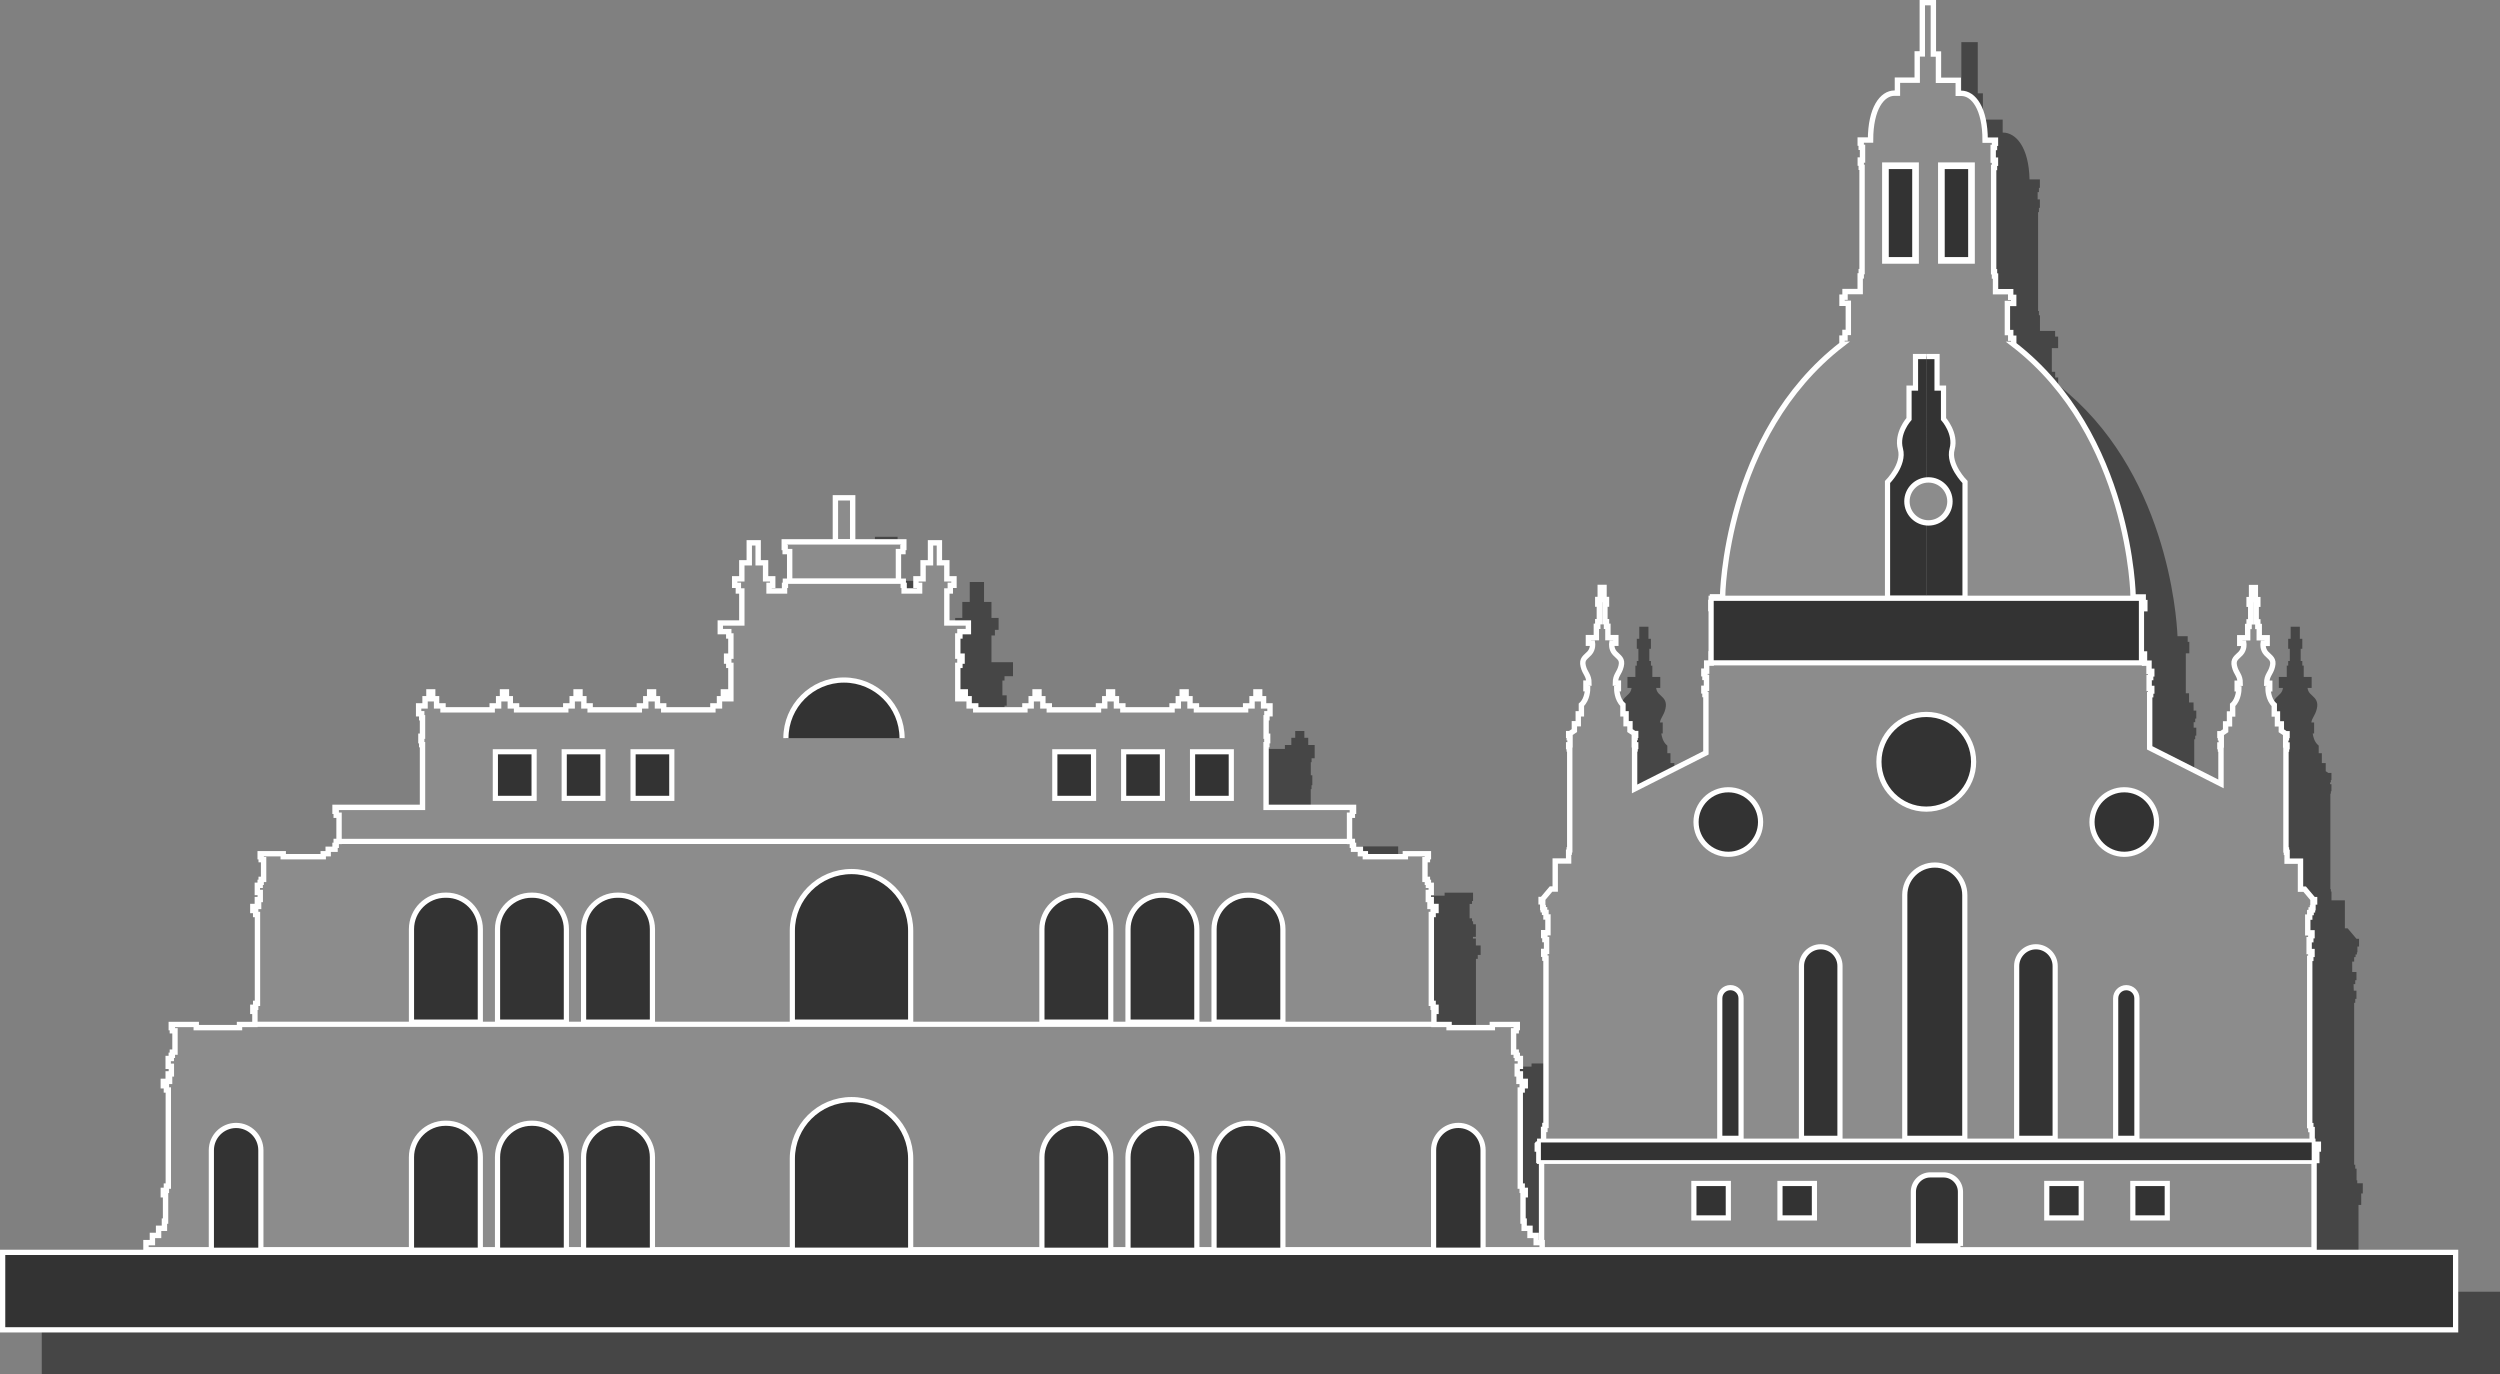 <?xml version="1.0" encoding="UTF-8"?>
<svg xmlns="http://www.w3.org/2000/svg" id="Layer_2" width="598.76" height="329.13" viewBox="0 0 598.76 329.13">
  <rect x="0" y="0" width="598.76" height="329.13" fill="#808080" stroke="none"/>
  <defs>
    <style>.cls-1{fill:#8c8c8c;stroke-width:1.29px;}.cls-1,.cls-2,.cls-3,.cls-4,.cls-5,.cls-6{stroke:#fff;stroke-miterlimit:10;}.cls-2{stroke-width:.92px;}.cls-2,.cls-3,.cls-4,.cls-5,.cls-6{fill:#333;}.cls-3{stroke-width:1.26px;}.cls-4{stroke-width:1.6px;}.cls-7{opacity:.45;}.cls-5{stroke-width:1.6px;}.cls-6{stroke-width:1.24px;}</style>
  </defs>
  <g id="New">
    <path class="cls-7" d="M564.87,309.32v-20.74h.65v-2.74h.38v-2.44h-1.33v-.71h-.16v-2.79h-.32v-.95h-.26v-38.77h.26v-.95h.29v-1.97h-.64l-.05-1.55h.4v-.95h.29v-1.97h-1.02v-2.48h.47v-1.07l.34-.02v-.62h.32v-.51h.12v-1.39h.39v-1.85h-.61l-2.12-2.51h-.66v-6.71h-3.21v-2.11h-.15v-.57h-.12v-22.87h.12v-.57h.14v-1.7h-.33v-.42h.19v-.57h.14v-1.7h-.74l-.63-.42v-1.94h-.93v-2.37h-.75v-1.81l-.21-.19c-.84-.75-1.13-1.98-1.23-2.73h.34v-2.63h-.67c.09-.58.3-.96.55-1.41.26-.48.56-1.01.76-1.84.43-1.77-.35-2.49-1.09-3.18-.17-.16-.36-.33-.55-.53-.39-.42-.53-.93-.57-1.31h.98v-2.63h-1.9v-2.71h-.34v-1.11h-.39v-2.92h.39v-2.4h-.59v-2.89h-2.2v2.89h-.59v2.4h.39v2.92h-.39v1.11h-.34v2.71h-1.9v2.63h.98c-.04.38-.18.89-.57,1.31-.19.2-.37.37-.54.53-.75.69-1.52,1.41-1.09,3.18.2.82.5,1.36.76,1.84.25.45.46.83.55,1.41h-.67v2.63h.34c-.1.75-.39,1.97-1.23,2.73l-.21.19v1.81h-.75v2.37h-.93v1.94l-.63.42h-.74v1.7h.14v.57h.19v.42h-.33v1.7h.14v.57h.12v6.66l-15.79-7.99v-11.69h.23v-.87h.26v-1.91h-.63v-1.31h.37v-.87h.26v-1.91h-.64l-.02-1.95h-1.08v-2.21h-.77v-9.55h.84v-2.76h-.39v-1.35h-2.44c-.22-5.13-2.7-39.93-28.58-60.15v-1.82h-.72v-1.35h-.8v-5.68h1.51v-2.76h-.72v-1.35h-3.63v-3.75h-.25v-1.02h-.2v-23.69h.2v-1.02h.23v-2.02h-.54v-1.75h.31v-1.02h.23v-2.02h-2.48c-.16-7.75-3.28-11.22-6.37-11.22h-.06v-3.11h-4.74v-6.29h-1.23v-12.27h-3.93v12.27h-1.22v6.29h-4.74v3.11h-.06c-3.09,0-6.21,3.48-6.37,11.22h-2.48v2.02h.23v1.02h.32v1.75h-.54v2.02h.23v1.02h.2v23.69h-.2v1.02h-.25v3.75h-3.63v1.35h-.72v2.76h1.51v5.68h-.8v1.35h-.72v1.82c-25.88,20.22-28.36,55.02-28.58,60.15h-2.44v.35h-.29v1h-.1v2.76h.1v9.55h-.03v2.21h-1.08v1.95h-.67v1.91h.26v.87h.37v1.31h-.63v1.91h.26v.87h.23v12.93l-15.79,7.99v-7.9h.12v-.57h.14v-1.7h-.33v-.42h.19v-.57h.14v-1.7h-.74l-.63-.42v-1.94h-.93v-2.37h-.75v-1.81l-.21-.19c-.84-.75-1.13-1.98-1.23-2.73h.34v-2.63h-.67c.09-.58.3-.96.55-1.41.26-.47.56-1.01.76-1.84.43-1.77-.35-2.49-1.09-3.18-.17-.16-.36-.33-.55-.53-.39-.42-.53-.93-.57-1.31h.98v-2.63h-1.9v-2.71h-.34v-1.11h-.38v-2.92h.38v-2.4h-.59v-2.89h-2.2v2.89h-.59v2.4h.38v2.92h-.38v1.11h-.34v2.71h-1.9v2.63h.98c-.04.38-.18.89-.57,1.31-.19.2-.37.37-.54.53-.75.69-1.52,1.41-1.09,3.18.2.82.5,1.36.76,1.84.25.45.46.83.55,1.41h-.67v2.63h.35c-.1.75-.39,1.97-1.23,2.73l-.21.19v1.81h-.75v2.37h-.93v1.94l-.63.42h-.74v1.7h.14v.57h.19v.42h-.33v1.7h.14v.57h.12v22.87h-.12v.57h-.15v2.11h-3.21v6.71h-.66l-2.12,2.51h-.61v1.85h.39v1.39h.12v.51h.32v.62h.34v1.09h.47v2.48h-1.02v1.97h.29v.95h.4v1.55h-.69v1.97h.29v.95h.26v38.77h-.26v.95h-.32v2.79h-.89v.71h-.59v2.44h.38v2.74h.21v.18h.44v18.2s0,0,0,0v-1.72h-1.48v-1.71h-1.4v-1.72h-.27v-5.02h.54v-2.34h-.74v-1.02h-.46v-21.73h.46v-1.02h.74v-2.34h-1.17v-1.8h-.76v-.53h.76v-3.16h-.74v-.76h-.26v-.76h-.63v-3.82h.63v-.76h.26v-2.05h-7.26v.76h-9.07v-.76h-3.63v-1.85h.5v-2.26h-.64l-.04-.95h-.43v-19.99h.43v-.95h.69v-2.26h-1.14v-1.66h-.7v-.4h.7v-3.02h-.64l-.04-.71h-.24v-.71h-.58v-3.44h.58v-.71h.24v-1.99h-6.81v.71h-8.29v-.71h-1.19v-1.07h-1.64v-.94h-.28v-.94h-.64l-.04-4.98h.68v-.94h.28v-2.22h-20.94v-13.71h.19v-.95h.19v-2.37h-.37v-3.13h.19v-.95h.74v-3.18h-1.54v-1.71h-.93v-1.64h-2.19v1.64h-.93v1.71h-1.54v.95h-10.49v-.95h-1.54v-1.07l-.04-.64h-.89v-.99l-.04-.64h-2.19v1.64h-.93v1.71h-1.5v.95h-10.49v-.95h-1.54v-1.07l-.04-.64h-.89v-.99l-.04-.64h-2.19v1.64h-.93v1.71h-1.5v.95h-10.49v-.95h-1.54v-1.07l-.04-.64h-.89v-.99l-.04-.64h-2.19v1.64h-.93v1.71h-1.5v.95h-10.49v-.95h-1.58v-1.71h-.92v-1.64h-1.81v-5.07h.51v-1.03h.52v-2.47h-1.03v-3.54h.51v-1.04h2.03v-3.36h-5.16v-6.39h.83v-1.35h.88v-2.85h-1.71v-3.84h-1.78v-4.78h-3.42v4.78h-1.78v3.84h-1.71v2.85h.88v.06h-2.42v-1.35h-.21v-.99h-1.08v-5.83h1.08v-.99h.21v-2.64h-12.25v-10.54h-5.43v10.54h-12.25v2.64h.21v.99h1.08v5.83h-1.08v.99h-.21v1.35h-2.42v-.06h.88v-2.85h-1.71v-3.84h-1.78v-4.78h-3.42v4.78h-1.78v3.84h-1.71v2.85h.88v1.35h.83v6.39h-5.16v3.36h2.03v1.04h.51v3.54h-1.03v2.47h.52v1.03h.51v5.07h-1.8v1.64h-.93v1.71h-1.58v.95h-10.49v-.95h-1.5v-1.07l-.04-.64h-.89v-.99l-.04-.64h-2.19v1.64h-.93v1.71h-1.54v.95h-10.49v-.95h-1.5v-1.07l-.04-.64h-.89v-.99l-.04-.64h-2.19v1.64h-.93v1.71h-1.54v.95h-10.49v-.95h-1.5v-1.07l-.04-.64h-.89v-.99l-.04-.64h-2.19v1.64h-.93v1.71h-1.54v.95h-10.49v-.95h-1.54v-1.71h-.93v-1.64h-2.19v1.64h-.93v1.71h-1.54v3.18h.74v.95h.19v3.13h-.38v2.37h.19v.95h.19v13.71h-20.94v2.22h.28v.94h.64l.04,4.98h-.68v.94h-.28v.94h-1.64v1.07h-1.19v.71h-8.29v-.71h-6.81v1.99h.24v.71h.58v3.44h-.58v.71h-.24v.71h-.68v3.02h.7v.4h-.7v1.66h-1.08v2.26h.64l.04.95h.43v19.99h-.43v.95h-.68v2.26h.5v1.85h-3.69v.76h-9.07v-.76h-7.26v2.05h.26v.76h.63v3.82h-.63v.76h-.26v.76h-.74v3.16h.76v.53h-.76v1.8h-1.17v2.34h.74v1.02h.46v21.73h-.46v1.02h-.74v2.34h.54v5.02h-.27v1.72h-1.4v1.71h-1.48v1.72h-1.43v2.36H10v19.81h588.76v-19.81h-33.89Z"></path>
    <path class="cls-1" d="M368.18,274.05v1.15s.38,0,.38,0v2.74s.65,0,.65,0v.4s0,1.6,0,1.6v.39s0,1.6,0,1.6v.4s0,1.6,0,1.6v.39s0,1.6,0,1.6v.4s0,1.6,0,1.6v.4s0,1.6,0,1.6v.4s0,1.6,0,1.6v.4s0,1.6,0,1.6v.4s0,1.6,0,1.6v.39s0,1.6,0,1.6v.4s0,1.03,0,1.03h15.86s12.2,0,12.2,0h.91s11.14,0,11.14,0h4.62s7.58,0,7.58,0h4.4s11.84,0,11.84,0h5.96s5.5,0,5.5,0h.52s23.96,0,23.96,0h.52s5.5,0,5.5,0h5.96s11.84,0,11.84,0h4.4s7.58,0,7.58,0h4.62s11.14,0,11.14,0h.91s12.2,0,12.2,0h15.86s0-1.03,0-1.03v-.4s0-1.6,0-1.6v-.39s0-1.6,0-1.6v-.4s0-1.6,0-1.6v-.4s0-1.6,0-1.6v-.4s0-1.6,0-1.6v-.4s0-1.6,0-1.6v-.4s0-1.6,0-1.6v-.39s0-1.6,0-1.6v-.4s0-1.6,0-1.6v-.39s0-1.6,0-1.6v-.4h.65s0-2.74,0-2.74h.38s0-1.15,0-1.15h-1.49v-3.51s-.32,0-.32,0v-.95s-.26,0-.26,0v-40.06h.26s0-.95,0-.95h.29s0-.68,0-.68h-.69v-2.84h.4s0-.95,0-.95h.29s0-.69,0-.69h-1.02v-3.77h.47s0-.43,0-.43v-.66h.34s0-.63,0-.63h.32s0-.51,0-.51h.12s0-1.39,0-1.39h.39s0-.56,0-.56h-.26s-2.12-2.51-2.12-2.51h-1v-1.05s0-.73,0-.73v-1.38s0-.73,0-.73v-1.38s0-.73,0-.73v-.71s-3.21,0-3.21,0v-2.11s-.15,0-.15,0v-.57s-.12,0-.12,0v-24.16h.12s0-.57,0-.57h.14s0-.41,0-.41h-.33v-1.71h.19s0-.57,0-.57h.14s0-.41,0-.41h-.29s-1.08-.72-1.08-.72v-1.65s-.93,0-.93,0v-2.37s-.76,0-.76,0v-2.17c-1.5-1.35-1.49-3.85-1.49-3.85h.4s0-.67,0-.67v-.67s-.72,0-.72,0c0-1.97.94-2.27,1.37-4.04.43-1.77-.53-2.09-1.49-3.12-.95-1.03-.74-2.39-.74-2.39h.97s0-.67,0-.67v-.67s-1.9,0-1.9,0v-2.71s-.34,0-.34,0v-1.11s-.39,0-.39,0v-4.21h.39s0-1.11,0-1.11h-.59v-2.89s-.91,0-.91,0v2.89h-.59s0,1.11,0,1.11h.39v4.21h-.39s0,1.11,0,1.11h-.34s0,2.71,0,2.71h-1.9s0,.67,0,.67v.67s.97,0,.97,0c0,0,.21,1.37-.74,2.39-.95,1.03-1.91,1.35-1.49,3.12.43,1.78,1.37,2.07,1.37,4.04h-.72s0,.67,0,.67v.67s.4,0,.4,0c0,0,.01,2.5-1.49,3.85v2.17h-.75s0,2.37,0,2.37h-.93s0,1.64,0,1.64l-1.08.72h-.29s0,.41,0,.41h.14v.57s.19,0,.19,0v1.71h-.33s0,.41,0,.41h.14v.57s.12,0,.12,0v8.35s-17.08-8.64-17.08-8.64v-12.73h.24s0-.87,0-.87h.26s0-.63,0-.63h-.63v-2.6h.37s0-.87,0-.87h.26s0-.63,0-.63h-.66v-1.95s-1.08,0-1.08,0v-2.21s-1.37,0-1.37,0v-1.34s0-9.49,0-9.49h1.45s0-1.47,0-1.47h-.39v-1.35s-2.41,0-2.41,0c0,0-.43-38.72-28.63-60.5h.03s0-1.47,0-1.47h-.72v-1.35s-.8,0-.8,0v-6.97h1.51s0-1.47,0-1.47h-.72v-1.35s-3.63,0-3.63,0v-3.75s-.25,0-.25,0v-1.02s-.2,0-.2,0v-24.98h.2s0-1.02,0-1.02h.23s0-.73,0-.73h-.54v-3.04h.31s0-1.02,0-1.02h.23s0-.73,0-.73h-2.47c0-7.58-2.76-11.23-5.74-11.23h-.7v-3.11s-4.74,0-4.74,0v-6.29s-1.22,0-1.22,0V.64s-2.65,0-2.65,0v12.27h-1.22s0,6.29,0,6.29h-4.74s0,3.11,0,3.11h-.7c-2.97,0-5.74,3.65-5.74,11.23h-2.47s0,.73,0,.73h.23v1.02s.32,0,.32,0v3.04h-.54s0,.73,0,.73h.23v1.02s.2,0,.2,0v24.98h-.2s0,1.02,0,1.02h-.25s0,3.75,0,3.75h-3.63s0,1.35,0,1.35h-.72s0,1.47,0,1.47h1.51v6.97h-.8s0,1.35,0,1.35h-.72s0,1.47,0,1.47h.03c-28.21,21.78-28.63,60.5-28.63,60.5h-2.41s0,1.35,0,1.35h-.39s0,1.47,0,1.47h1.44v9.49s0,1.34,0,1.34h-1.37s0,2.21,0,2.21h-1.08s0,1.95,0,1.95h-.67s0,.63,0,.63h.26v.87s.37,0,.37,0v2.6h-.63s0,.63,0,.63h.26v.87s.23,0,.23,0v13.97s-17.08,8.64-17.08,8.64v-9.59h.12s0-.57,0-.57h.14s0-.41,0-.41h-.33v-1.71h.19s0-.57,0-.57h.14s0-.41,0-.41h-.29s-1.08-.72-1.08-.72v-1.64s-.93,0-.93,0v-2.37s-.75,0-.75,0v-2.17c-1.5-1.35-1.49-3.85-1.49-3.85h.4s0-.67,0-.67v-.67s-.72,0-.72,0c0-1.97.94-2.27,1.37-4.04.43-1.77-.53-2.09-1.49-3.12-.95-1.03-.74-2.39-.74-2.39h.97s0-.67,0-.67v-.67s-1.9,0-1.9,0v-2.71s-.34,0-.34,0v-1.11s-.38,0-.38,0v-4.21h.38s0-1.11,0-1.11h-.59v-2.89s-.91,0-.91,0v2.89h-.59s0,1.11,0,1.11h.38v4.21h-.38s0,1.11,0,1.11h-.34s0,2.71,0,2.71h-1.9s0,.67,0,.67v.67s.98,0,.98,0c0,0,.21,1.37-.74,2.39-.95,1.03-1.91,1.35-1.48,3.12.43,1.78,1.37,2.07,1.37,4.04h-.72s0,.67,0,.67v.67s.4,0,.4,0c0,0,.01,2.5-1.49,3.85v2.17h-.75s0,2.37,0,2.37h-.93s0,1.65,0,1.65l-1.08.72h-.29s0,.41,0,.41h.14v.57s.19,0,.19,0v1.71h-.33s0,.41,0,.41h.14v.57s.12,0,.12,0v24.16h-.12s0,.57,0,.57h-.15s0,2.11,0,2.11h-3.21s0,.71,0,.71v.73s0,1.38,0,1.38v.73s0,1.38,0,1.38v.73s0,1.05,0,1.05h-1s-2.12,2.51-2.12,2.51h-.26s0,.56,0,.56h.39v1.39s.12,0,.12,0v.51s.32,0,.32,0v.63s.34,0,.34,0v.66s0,.43,0,.43h.47v3.77h-1.02s0,.69,0,.69h.29v.95s.4,0,.4,0v2.84h-.69s0,.68,0,.68h.29v.95s.26,0,.26,0v40.06h-.26s0,.95,0,.95h-.32s0,3.51,0,3.51h-1.48Z"></path>
    <path class="cls-6" d="M461.35,85.39h2.58v7.56s1.55,0,1.55,0v7.39s3.09,3.44,2.06,7.21,3.09,7.9,3.09,7.9v27.83h-9.28"></path>
    <path class="cls-6" d="M461.35,85.39h-2.58v7.56h-1.55v7.39s-3.09,3.44-2.06,7.21-3.09,7.9-3.09,7.9v27.83h9.28"></path>
    <rect class="cls-1" x="200.08" y="119.23" width="4.14" height="10.54"></rect>
    <polygon class="cls-1" points="216.26 132.11 215.18 132.11 215.18 139.23 210.4 139.23 207.44 139.23 196.86 139.23 193.9 139.23 189.13 139.23 189.13 132.11 188.05 132.11 188.05 131.13 187.83 131.13 187.83 129.78 216.47 129.78 216.47 131.13 216.26 131.13 216.26 132.11"></polygon>
    <path class="cls-1" d="M34.96,297.61v1.71s334.39,0,334.39,0v-1.71s-1.43,0-1.43,0v-1.72s-1.48,0-1.48,0v-1.71s-1.4,0-1.4,0v-1.72s-.27,0-.27,0v-6.31h.54s0-1.05,0-1.05h-.74v-1.02s-.46,0-.46,0v-23.02h.46s0-1.02,0-1.02h.74s0-1.05,0-1.05h-1.51v-1.12h.34s0-.67,0-.67h-.76v-1.82h.76s0-.67,0-.67v-1.2s-.74,0-.74,0v-.76s-.26,0-.26,0v-.76s-.63,0-.63,0v-5.11h.63s0-.76,0-.76h.26s0-.76,0-.76h-5.98s0,.76,0,.76h-10.36v-.76s-3.63,0-3.63,0v-3.14h.5s0-.97,0-.97h-.69v-.95s-.43,0-.43,0v-21.28h.43s0-.95,0-.95h.69s0-.97,0-.97h-1.45v-1.04h.31s0-.62,0-.62h-.7v-1.68h.7s0-.62,0-.62v-1.11s-.68,0-.68,0v-.71s-.24,0-.24,0v-.71s-.58,0-.58,0v-4.72h.58s0-.71,0-.71h.24s0-.71,0-.71h-5.52s0,.71,0,.71h-9.58v-.71s-1.19,0-1.19,0v-1.07s-1.64,0-1.64,0v-.94s-.28,0-.28,0v-.94s-.68,0-.68,0v-6.27h.68s0-.94,0-.94h.28s0-.94,0-.94h-3.23s-3.24,0-3.24,0h-11.21s-3.27,0-3.27,0v-1.63s0-.95,0-.95v-2.55s0-.95,0-.95v-2.55s0-.95,0-.95v-2.55s0-.95,0-.95v-1.94h.19s0-.95,0-.95h.19s0-1.08,0-1.08h-.37v-4.42h.19s0-.95,0-.95h.74s0-1.89,0-1.89h-1.54v-1.71s-.93,0-.93,0v-1.64s-.9,0-.9,0v1.64h-.93s0,1.71,0,1.71h-1.54s0,.95,0,.95h-11.78v-.95s-1.54,0-1.54,0v-1.71s-.04,0-.04,0h-.89v-1.64s-.04,0-.04,0h-.86s-.04,0-.04,0v1.64h-.93s0,1.71,0,1.71h-1.5s0,.95,0,.95h-11.78v-.95s0,0,0,0h-1.54v-1.71s-.04,0-.04,0h-.89v-1.64s-.04,0-.04,0h-.9s0,1.64,0,1.64h-.93s0,1.71,0,1.71h-1.5s0,.95,0,.95h-11.78v-.95s-1.54,0-1.54,0v-1.71s-.04,0-.04,0h-.89v-1.64s-.04,0-.04,0h-.9s0,1.64,0,1.64h-.93s0,1.71,0,1.71h-1.5s0,.95,0,.95h-11.78v-.95s-1.58,0-1.58,0v-1.71s-.92,0-.92,0v-1.64s-.9,0-.9,0v1.64h-.9v-.91s0-1.03,0-1.03v-2.9s0-1.03,0-1.03v-2.12h.51s0-1.03,0-1.03h.52s0-1.18,0-1.18h-1.03v-4.83h.51s0-1.04,0-1.04h2.03s0-2.07,0-2.07h-5.16v-7.67h.83s0-1.35,0-1.35h.88s0-1.56,0-1.56h-1.71v-3.84s-1.78,0-1.78,0v-4.78s-2.13,0-2.13,0v4.78h-1.78s0,3.84,0,3.84h-1.71s0,1.56,0,1.56h.88v1.35h-3.71v-1.35s-.21,0-.21,0v-.99s-28.22,0-28.22,0v.99h-.21s0,1.35,0,1.35h-3.71v-1.35h.88s0-1.56,0-1.56h-1.71v-3.84s-1.78,0-1.78,0v-4.78s-2.13,0-2.13,0v4.78h-1.78s0,3.84,0,3.84h-1.71s0,1.56,0,1.56h.88v1.35s.83,0,.83,0v7.67h-5.16s0,2.07,0,2.07h2.03v1.04s.51,0,.51,0v4.83h-1.03s0,1.18,0,1.18h.52v1.03s.51,0,.51,0v2.12s0,1.03,0,1.03v2.9s0,1.03,0,1.03v.91h-.9v-1.64s-.9,0-.9,0v1.64h-.93s0,1.71,0,1.71h-1.58s0,.95,0,.95h-11.78v-.95s-1.5,0-1.5,0v-1.71s-.04,0-.04,0h-.89v-1.64s-.04,0-.04,0h-.9s0,1.64,0,1.64h-.93s0,1.71,0,1.71h-1.54s0,.95,0,.95h-11.78v-.95s-1.5,0-1.5,0v-1.71s-.04,0-.04,0h-.89v-1.64s-.04,0-.04,0h-.9s0,1.64,0,1.64h-.89s-.04,0-.04,0v1.71h-1.54s0,.95,0,.95h-11.78v-.95s-1.5,0-1.5,0v-1.71s-.04,0-.04,0h-.89v-1.64s-.04,0-.04,0h-.9s0,1.64,0,1.64h-.93s0,1.71,0,1.71h-1.54s0,.95,0,.95h-11.78v-.95s-1.54,0-1.54,0v-1.71s-.93,0-.93,0v-1.64s-.9,0-.9,0v1.64h-.93s0,1.71,0,1.71h-1.54s0,1.89,0,1.89h.74v.95s.19,0,.19,0v4.42h-.38s0,1.08,0,1.08h.19v.95s.19,0,.19,0v1.94s0,.95,0,.95v2.55s0,.95,0,.95v2.55s0,.95,0,.95v2.55s0,.95,0,.95v1.63h-3.27s-11.21,0-11.21,0h-3.24s-3.23,0-3.23,0v.94s.28,0,.28,0v.94s.68,0,.68,0v6.27h-.68s0,.94,0,.94h-.28s0,.94,0,.94h-1.64s0,1.07,0,1.07h-1.19s0,.71,0,.71h-9.58v-.71s-5.52,0-5.52,0v.71s.24,0,.24,0v.71s.58,0,.58,0v4.72h-.58s0,.71,0,.71h-.24s0,.71,0,.71h-.68s0,1.11,0,1.11v.62s.7,0,.7,0v1.68h-.7s0,.62,0,.62h.31v1.04h-1.39s0,.97,0,.97h.68v.95s.43,0,.43,0v21.28h-.43s0,.95,0,.95h-.68s0,.97,0,.97h.5v3.14h-3.69s0,.76,0,.76h-10.36v-.76s-5.98,0-5.98,0v.76s.26,0,.26,0v.76s.63,0,.63,0v5.11h-.63s0,.76,0,.76h-.26s0,.76,0,.76h-.74s0,1.2,0,1.2v.67s.76,0,.76,0v1.82h-.76s0,.67,0,.67h.34v1.12h-1.51s0,1.05,0,1.05h.74v1.02s.46,0,.46,0v23.02h-.46s0,1.02,0,1.02h-.74s0,1.05,0,1.05h.54v6.31h-.27s0,1.72,0,1.72h-1.4s0,1.71,0,1.71h-1.48s0,1.72,0,1.72h-1.43Z"></path>
    <rect class="cls-3" x=".63" y="299.95" width="587.5" height="18.55" transform="translate(588.76 618.45) rotate(-180)"></rect>
    <path class="cls-6" d="M458.26,281.4h11.28v12.94c0,2.25-1.82,4.07-4.07,4.07h-3.14c-2.25,0-4.07-1.82-4.07-4.07v-12.94h0Z" transform="translate(927.8 579.8) rotate(-180)"></path>
    <path class="cls-6" d="M456.2,207.19h14.37v58.26c0,3.97-3.22,7.19-7.19,7.19h0c-3.97,0-7.19-3.22-7.19-7.19v-58.26h0Z" transform="translate(926.77 479.82) rotate(-180)"></path>
    <path class="cls-6" d="M431.46,226.76h9.22v41.27c0,2.54-2.07,4.61-4.61,4.61h0c-2.54,0-4.61-2.07-4.61-4.61v-41.27h0Z" transform="translate(872.14 499.4) rotate(-180)"></path>
    <path class="cls-6" d="M411.88,236.55h5.09v33.54c0,1.41-1.14,2.55-2.55,2.55h0c-1.41,0-2.55-1.14-2.55-2.55v-33.54h0Z" transform="translate(828.86 509.18) rotate(-180)"></path>
    <path class="cls-6" d="M487.61,226.76h0c2.54,0,4.61,2.07,4.61,4.61v41.27h-9.22v-41.27c0-2.54,2.07-4.61,4.61-4.61Z"></path>
    <path class="cls-6" d="M509.25,236.55h0c1.41,0,2.55,1.14,2.55,2.55v33.54h-5.09v-33.54c0-1.41,1.14-2.55,2.55-2.55Z"></path>
    <rect class="cls-5" x="464.96" y="39.7" width="7.21" height="22.68" transform="translate(937.14 102.07) rotate(-180)"></rect>
    <rect class="cls-4" x="451.56" y="39.7" width="7.21" height="22.68" transform="translate(910.34 102.07) rotate(-180)"></rect>
    <rect class="cls-6" x="409.82" y="143.28" width="103.07" height="15.46" transform="translate(922.71 302.03) rotate(-180)"></rect>
    <circle class="cls-1" cx="461.87" cy="120.09" r="5.15"></circle>
    <circle class="cls-6" cx="461.35" cy="182.45" r="11.34"></circle>
    <circle class="cls-6" cx="413.94" cy="196.88" r="7.73"></circle>
    <circle class="cls-6" cx="508.77" cy="196.88" r="7.73"></circle>
    <rect class="cls-6" x="426.31" y="283.46" width="8.25" height="8.25" transform="translate(860.87 575.16) rotate(-180)"></rect>
    <rect class="cls-6" x="405.7" y="283.46" width="8.25" height="8.25" transform="translate(819.64 575.16) rotate(-180)"></rect>
    <rect class="cls-6" x="510.83" y="283.46" width="8.25" height="8.25" transform="translate(1029.9 575.16) rotate(-180)"></rect>
    <rect class="cls-6" x="490.21" y="283.46" width="8.25" height="8.25" transform="translate(988.67 575.16) rotate(-180)"></rect>
    <rect class="cls-2" x="368.59" y="273.15" width="185.53" height="5.15" transform="translate(922.71 551.46) rotate(-180)"></rect>
    <path class="cls-6" d="M189.76,263.36h28.34v21.9c0,7.82-6.35,14.17-14.17,14.17h0c-7.82,0-14.17-6.35-14.17-14.17v-21.9h0Z" transform="translate(407.87 562.79) rotate(-180)"></path>
    <path class="cls-6" d="M189.76,208.73h28.34v21.9c0,7.82-6.35,14.17-14.17,14.17h0c-7.82,0-14.17-6.35-14.17-14.17v-21.9h0Z" transform="translate(407.87 453.54) rotate(-180)"></path>
    <path class="cls-6" d="M139.78,269.03h16.49v22.27c0,4.49-3.65,8.14-8.14,8.14h-.21c-4.49,0-8.14-3.65-8.14-8.14v-22.27h0Z" transform="translate(296.04 568.46) rotate(-180)"></path>
    <path class="cls-6" d="M119.16,269.03h16.49v22.27c0,4.49-3.65,8.14-8.14,8.14h-.21c-4.49,0-8.14-3.65-8.14-8.14v-22.27h0Z" transform="translate(254.81 568.46) rotate(-180)"></path>
    <path class="cls-6" d="M98.55,269.03h16.49v22.27c0,4.49-3.65,8.14-8.14,8.14h-.21c-4.49,0-8.14-3.65-8.14-8.14v-22.27h0Z" transform="translate(213.59 568.46) rotate(-180)"></path>
    <path class="cls-6" d="M50.62,269.54h11.85v23.96c0,3.27-2.66,5.93-5.93,5.93h0c-3.27,0-5.93-2.66-5.93-5.93v-23.96h0Z" transform="translate(113.09 568.98) rotate(-180)"></path>
    <path class="cls-6" d="M257.68,269.03h.21c4.49,0,8.14,3.65,8.14,8.14v22.27h-16.49v-22.27c0-4.49,3.65-8.14,8.14-8.14Z"></path>
    <path class="cls-6" d="M278.3,269.03h.21c4.49,0,8.14,3.65,8.14,8.14v22.27h-16.49v-22.27c0-4.49,3.65-8.14,8.14-8.14Z"></path>
    <path class="cls-6" d="M298.91,269.03h.21c4.49,0,8.14,3.65,8.14,8.14v22.27h-16.49v-22.27c0-4.49,3.65-8.14,8.14-8.14Z"></path>
    <path class="cls-6" d="M139.78,214.4h16.49v22.27c0,4.49-3.65,8.14-8.14,8.14h-.21c-4.49,0-8.14-3.65-8.14-8.14v-22.27h0Z" transform="translate(296.04 459.21) rotate(-180)"></path>
    <path class="cls-6" d="M119.16,214.4h16.49v22.27c0,4.49-3.65,8.14-8.14,8.14h-.21c-4.49,0-8.14-3.65-8.14-8.14v-22.27h0Z" transform="translate(254.81 459.21) rotate(-180)"></path>
    <path class="cls-6" d="M98.55,214.4h16.49v22.27c0,4.49-3.65,8.14-8.14,8.14h-.21c-4.49,0-8.14-3.65-8.14-8.14v-22.27h0Z" transform="translate(213.59 459.21) rotate(-180)"></path>
    <path class="cls-6" d="M257.68,214.4h.21c4.49,0,8.14,3.65,8.14,8.14v22.27h-16.49v-22.27c0-4.49,3.65-8.14,8.14-8.14Z"></path>
    <path class="cls-6" d="M278.3,214.4h.21c4.49,0,8.14,3.65,8.14,8.14v22.27h-16.49v-22.27c0-4.49,3.65-8.14,8.14-8.14Z"></path>
    <path class="cls-6" d="M298.91,214.4h.21c4.49,0,8.14,3.65,8.14,8.14v22.27h-16.49v-22.27c0-4.49,3.65-8.14,8.14-8.14Z"></path>
    <path class="cls-6" d="M349.27,269.54h0c3.27,0,5.93,2.66,5.93,5.93v23.96h-11.85v-23.96c0-3.27,2.66-5.93,5.93-5.93Z"></path>
    <rect class="cls-6" x="285.62" y="180.05" width="9.28" height="11.16" transform="translate(580.52 371.26) rotate(-180)"></rect>
    <rect class="cls-6" x="269.13" y="180.05" width="9.28" height="11.16" transform="translate(547.53 371.26) rotate(-180)"></rect>
    <rect class="cls-6" x="252.64" y="180.05" width="9.28" height="11.16" transform="translate(514.55 371.26) rotate(-180)"></rect>
    <rect class="cls-6" x="151.63" y="180.05" width="9.28" height="11.16" transform="translate(312.53 371.26) rotate(-180)"></rect>
    <rect class="cls-6" x="135.14" y="180.05" width="9.28" height="11.16" transform="translate(279.55 371.26) rotate(-180)"></rect>
    <rect class="cls-6" x="118.65" y="180.05" width="9.28" height="11.16" transform="translate(246.57 371.26) rotate(-180)"></rect>
    <path class="cls-6" d="M216.05,176.78c0-7.68-6.23-13.91-13.91-13.91-7.68,0-13.91,6.23-13.91,13.91"></path>
    <line class="cls-6" x1="343.85" y1="245.32" x2="61.44" y2="245.32"></line>
    <line class="cls-6" x1="322.72" y1="201.52" x2="81.54" y2="201.52"></line>
  </g>
</svg>
